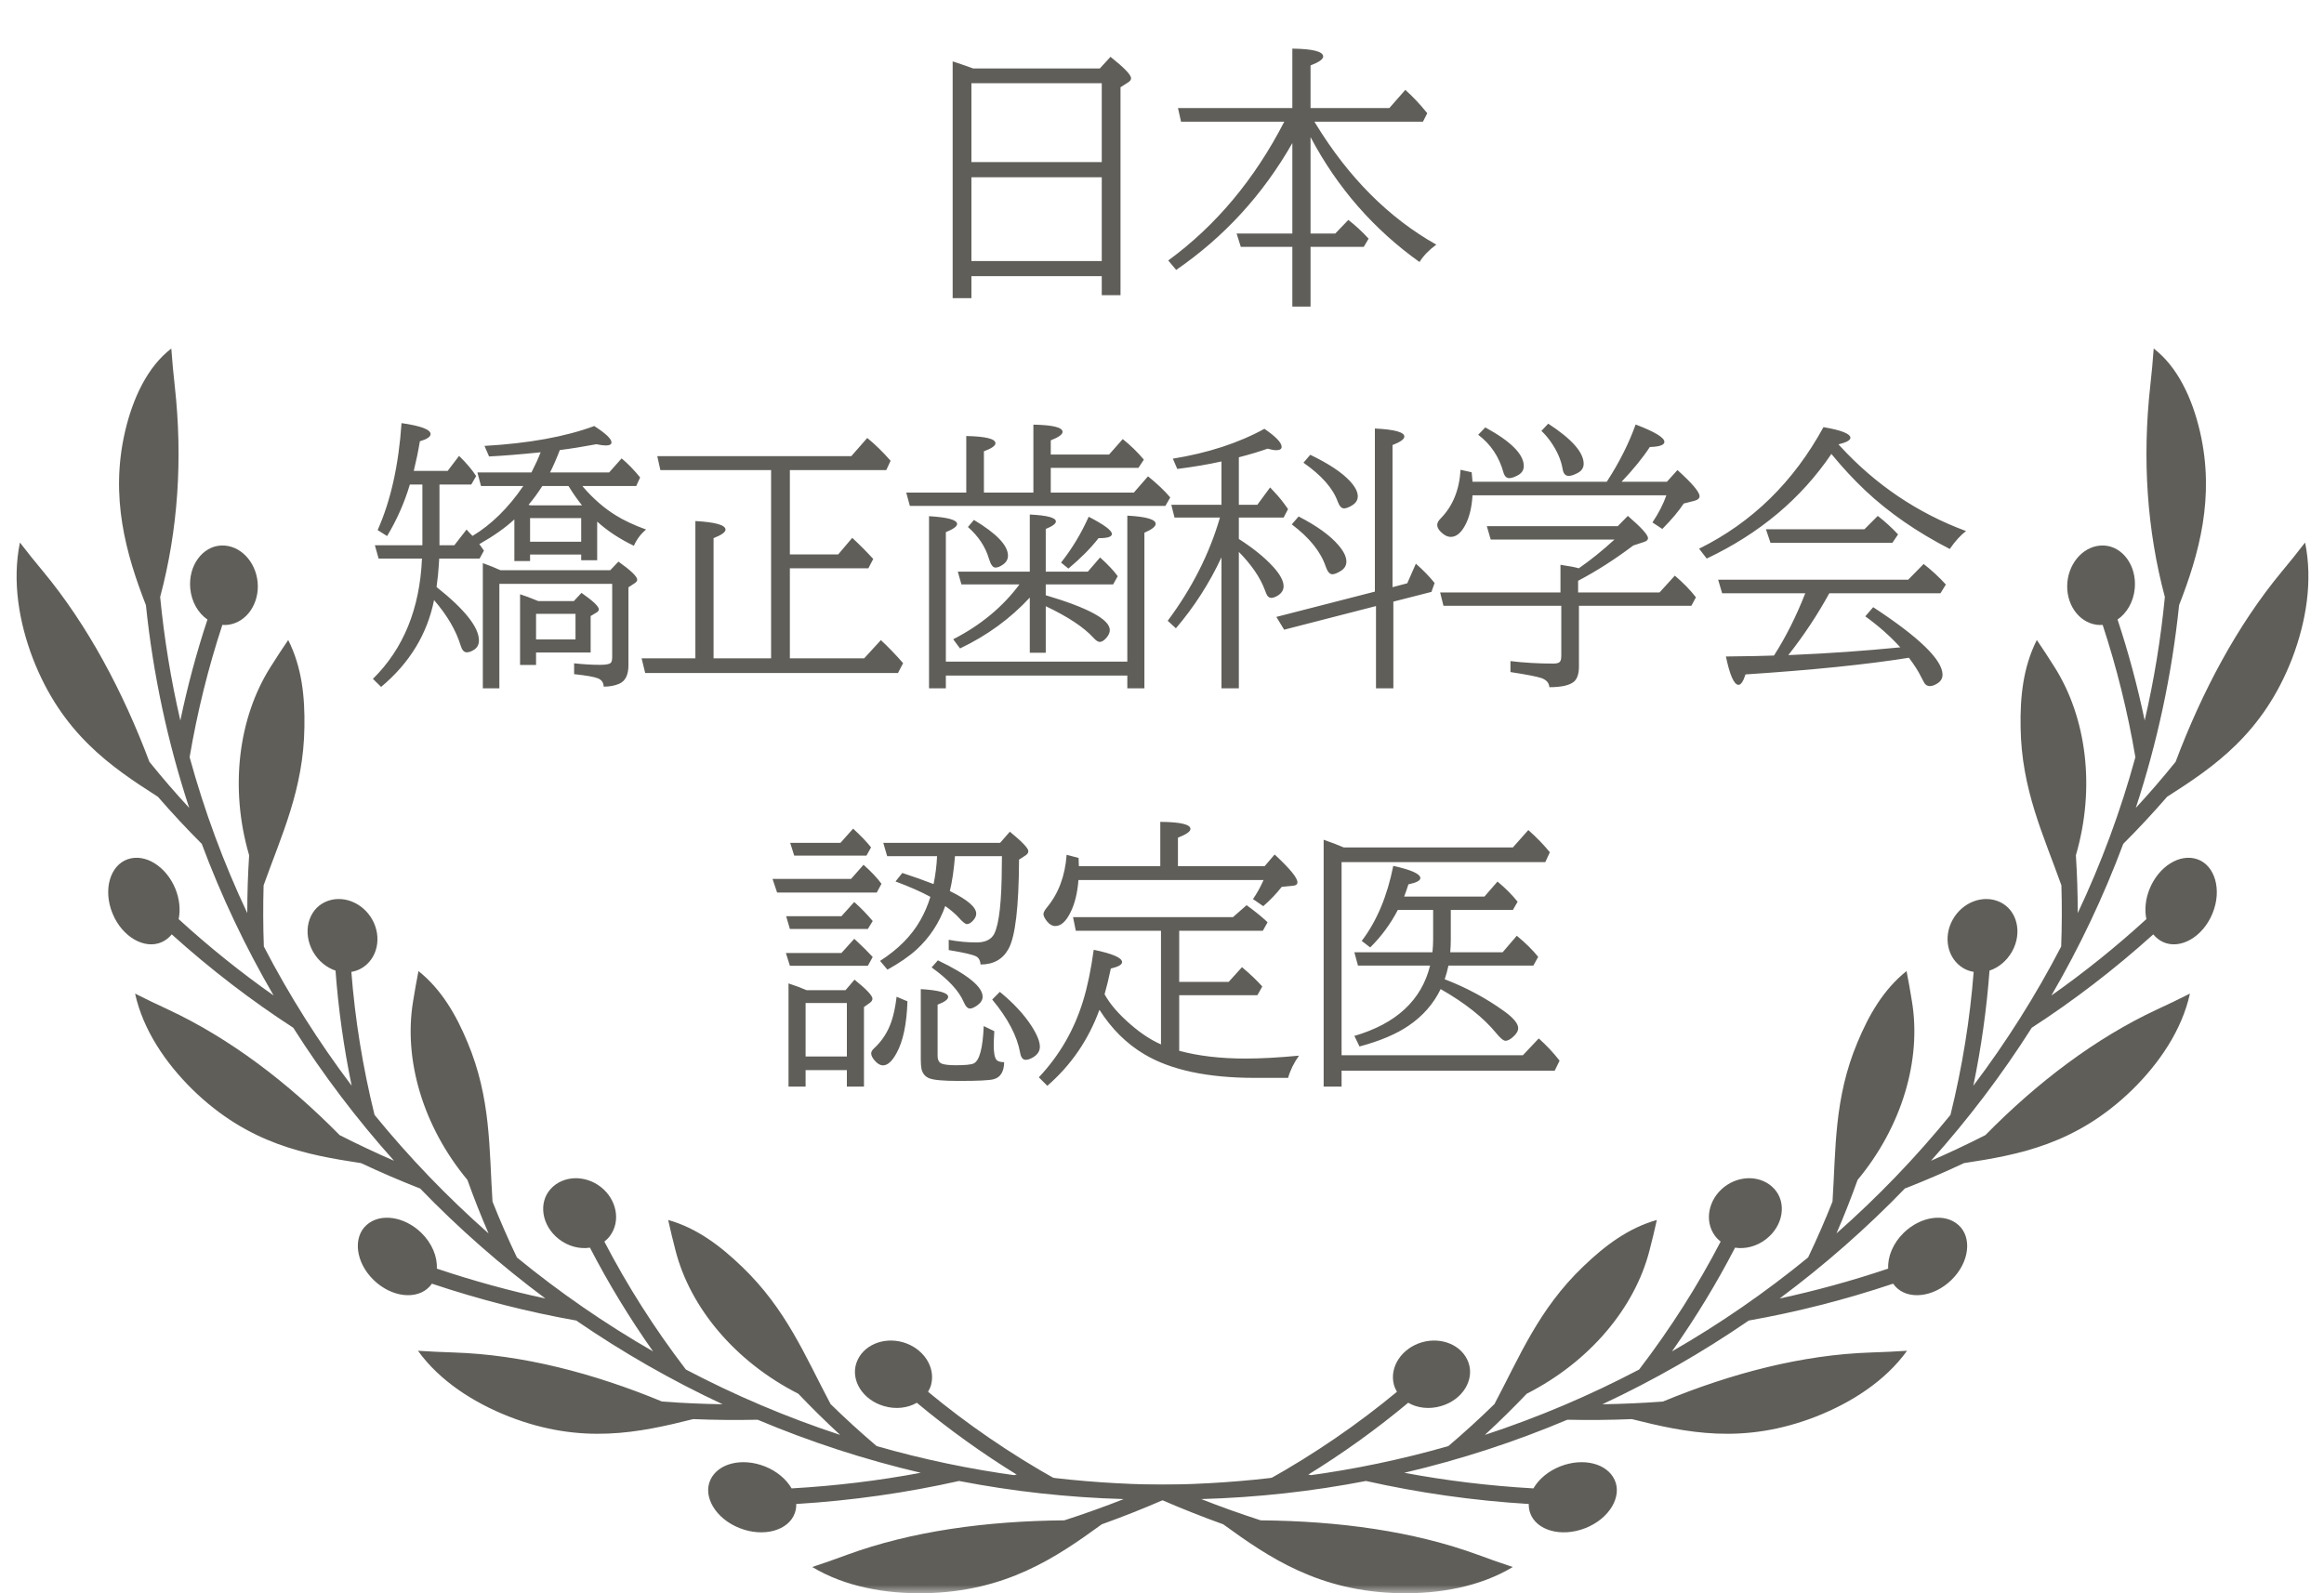 <svg width="140" height="96" viewBox="0 0 140 96" fill="none" xmlns="http://www.w3.org/2000/svg">
<mask id="mask0_17517_761" style="mask-type:alpha" maskUnits="userSpaceOnUse" x="0" y="0" width="140" height="96">
<rect width="140" height="96" fill="#D9D9D9"/>
</mask>
<g mask="url(#mask0_17517_761)">
<path d="M58.519 16.64V17.963H57.389V3.699L57.573 3.758C57.941 3.881 58.293 4.003 58.628 4.126H66.254L66.898 3.423C67.724 4.081 68.137 4.511 68.137 4.712C68.137 4.807 68.078 4.891 67.961 4.963L67.501 5.256V17.787H66.371V16.64H58.519ZM58.519 9.768H66.371V5.013H58.519V9.768ZM58.519 10.68V15.728H66.371V10.68H58.519ZM79.183 7.332L79.258 7.458C81.239 10.7 83.661 13.127 86.524 14.74C86.094 15.053 85.757 15.401 85.511 15.786C82.749 13.816 80.561 11.308 78.949 8.261V14.07H80.439L81.225 13.25C81.661 13.59 82.068 13.967 82.447 14.38L82.154 14.874H78.949V18.473H77.852V14.874H74.746L74.495 14.07H77.852V8.621C76.078 11.729 73.745 14.277 70.854 16.263L70.377 15.694C73.245 13.596 75.575 10.809 77.367 7.332H71.147L70.963 6.512H77.852V2.929C79.091 2.946 79.71 3.105 79.71 3.406C79.71 3.568 79.456 3.747 78.949 3.942V6.512H83.695L84.657 5.415C85.098 5.806 85.539 6.275 85.98 6.821L85.72 7.332H79.183ZM31.932 33.412V33.806H30.986V31.295C30.445 31.797 29.742 32.294 28.877 32.785C28.999 32.958 29.091 33.089 29.153 33.178L28.893 33.655H26.458C26.452 33.75 26.444 33.887 26.433 34.065C26.416 34.395 26.371 34.83 26.299 35.371C28.001 36.721 28.852 37.796 28.852 38.594C28.852 38.839 28.751 39.026 28.55 39.155C28.394 39.255 28.249 39.305 28.115 39.305C27.953 39.305 27.83 39.166 27.747 38.887C27.468 37.977 26.935 37.068 26.148 36.158C25.735 38.212 24.672 39.955 22.959 41.389L22.465 40.904C24.306 39.09 25.291 36.674 25.42 33.655H22.808L22.582 32.852H25.445V32.793V32.726V29.194H24.691C24.362 30.293 23.905 31.328 23.319 32.299L22.749 31.939C23.536 30.176 24.016 28.027 24.189 25.494C25.355 25.661 25.939 25.882 25.939 26.155C25.939 26.317 25.724 26.462 25.294 26.59C25.194 27.188 25.071 27.782 24.926 28.373H26.968L27.655 27.469C28.09 27.893 28.433 28.298 28.684 28.683L28.391 29.194H26.474V32.852H27.37L28.107 31.906L28.224 32.04L28.416 32.24L28.466 32.291C29.599 31.61 30.618 30.608 31.522 29.286H28.977L28.759 28.465H32.016C32.244 28.019 32.429 27.614 32.568 27.252C31.318 27.38 30.283 27.464 29.463 27.503L29.186 26.867C31.843 26.716 34.047 26.317 35.799 25.67C36.491 26.116 36.837 26.445 36.837 26.657C36.837 26.78 36.72 26.841 36.486 26.841C36.352 26.841 36.165 26.816 35.925 26.766C35.121 26.917 34.387 27.034 33.723 27.118C33.539 27.603 33.344 28.052 33.137 28.465H36.695L37.448 27.62C37.833 27.944 38.204 28.326 38.561 28.767L38.327 29.286H35.088L35.138 29.353C35.746 30.056 36.399 30.622 37.096 31.052C37.599 31.364 38.207 31.649 38.921 31.906C38.603 32.168 38.358 32.494 38.185 32.885C37.325 32.472 36.589 31.987 35.975 31.429V33.756H35.012V33.412H31.932ZM31.932 32.642H35.012V31.219H31.932V32.642ZM31.965 30.449H35.062C34.772 30.087 34.51 29.713 34.276 29.328L34.242 29.286H32.669C32.389 29.721 32.113 30.098 31.84 30.416L31.965 30.449ZM32.292 39.314V40.067H31.329V35.806C31.603 35.89 31.968 36.027 32.426 36.217H34.569L35.029 35.723C35.727 36.208 36.075 36.54 36.075 36.719C36.075 36.786 36.031 36.847 35.941 36.903L35.581 37.12V39.314H32.292ZM32.292 38.527H34.669V36.987H32.292V38.527ZM30.082 35.179V41.473H29.086V33.931C29.482 34.071 29.837 34.213 30.149 34.358H36.762L37.256 33.839C38.009 34.375 38.386 34.738 38.386 34.928C38.386 35 38.341 35.067 38.252 35.128L37.858 35.388V40.084C37.858 40.664 37.674 41.035 37.306 41.197C37.038 41.314 36.725 41.373 36.368 41.373C36.357 41.116 36.232 40.946 35.992 40.862C35.774 40.779 35.305 40.697 34.585 40.619V39.967C35.143 40.028 35.665 40.059 36.151 40.059C36.525 40.059 36.745 40.011 36.812 39.916C36.857 39.849 36.879 39.74 36.879 39.59V35.179H30.082ZM47.582 39.665H52.06L53.065 38.569C53.505 38.976 53.952 39.439 54.404 39.958L54.094 40.553H38.868L38.65 39.665H41.89V31.395C43.101 31.462 43.706 31.635 43.706 31.914C43.706 32.065 43.466 32.235 42.986 32.425V39.665H46.452V28.323H39.781L39.596 27.486H51.282L52.244 26.39C52.724 26.78 53.193 27.238 53.65 27.762L53.391 28.323H47.582V33.404H50.495L51.34 32.408C51.809 32.843 52.23 33.267 52.604 33.68L52.311 34.241H47.582V39.665ZM61.415 35.212H57.916L57.699 34.442H62.035V31.002C63.084 31.052 63.608 31.191 63.608 31.42C63.608 31.554 63.405 31.705 62.997 31.872V34.442H65.534L66.27 33.588C66.75 34.023 67.105 34.4 67.333 34.718L67.057 35.212H62.997V35.865C65.57 36.63 66.856 37.33 66.856 37.966C66.856 38.117 66.786 38.273 66.647 38.435C66.502 38.596 66.371 38.678 66.254 38.678C66.147 38.678 66.022 38.596 65.877 38.435C65.291 37.793 64.331 37.157 62.997 36.526V39.33H62.035V36.007C60.863 37.274 59.462 38.295 57.833 39.071L57.422 38.518C59.069 37.676 60.4 36.574 61.415 35.212ZM58.209 29.679V26.272C59.381 26.295 59.967 26.44 59.967 26.708C59.967 26.858 59.736 27.02 59.272 27.193V29.679H62.252V25.586C63.424 25.608 64.01 25.753 64.01 26.021C64.01 26.177 63.773 26.348 63.299 26.532V27.386H66.814L67.635 26.456C68.103 26.83 68.528 27.243 68.907 27.695L68.581 28.189H63.299V29.679H68.304L69.158 28.7C69.716 29.152 70.162 29.576 70.497 29.972L70.204 30.483H54.811L54.593 29.679H58.209ZM56.979 39.866H67.911V31.069C69.049 31.13 69.618 31.295 69.618 31.562C69.618 31.724 69.392 31.903 68.94 32.098V41.473H67.911V40.703H56.979V41.473H55.966V31.102C57.093 31.169 57.657 31.325 57.657 31.571C57.657 31.716 57.431 31.881 56.979 32.065V39.866ZM63.918 33.898C64.577 33.066 65.132 32.146 65.584 31.136C66.516 31.616 66.982 31.962 66.982 32.173C66.982 32.346 66.714 32.43 66.178 32.425C65.704 33.033 65.098 33.644 64.362 34.258L63.918 33.898ZM58.67 31.328C60.037 32.148 60.721 32.865 60.721 33.479C60.721 33.703 60.617 33.884 60.411 34.023C60.243 34.141 60.096 34.199 59.967 34.199C59.811 34.199 59.68 34.021 59.574 33.663C59.362 32.944 58.94 32.307 58.31 31.755L58.67 31.328ZM73.491 31.186H70.754L70.561 30.416H73.583V27.804C72.813 27.977 71.926 28.128 70.921 28.256L70.653 27.637C72.779 27.291 74.618 26.691 76.169 25.837C76.862 26.311 77.207 26.674 77.207 26.925C77.207 27.059 77.096 27.126 76.873 27.126C76.75 27.126 76.58 27.095 76.362 27.034C75.854 27.213 75.277 27.386 74.629 27.553V30.416H75.743L76.513 29.369C76.585 29.448 76.666 29.534 76.755 29.629C77.034 29.919 77.314 30.268 77.593 30.675L77.325 31.186H74.629V32.475C75.483 33.022 76.167 33.574 76.68 34.132C77.11 34.601 77.325 34.997 77.325 35.321C77.325 35.55 77.21 35.737 76.981 35.882C76.825 35.977 76.694 36.024 76.588 36.024C76.493 36.024 76.412 35.979 76.345 35.89C76.317 35.857 76.262 35.728 76.178 35.505C75.904 34.78 75.388 34.029 74.629 33.253V41.473H73.583V33.58C72.858 35.137 71.942 36.562 70.838 37.857L70.344 37.405C71.811 35.435 72.86 33.362 73.491 31.186ZM82.824 35.647V25.82C84.007 25.876 84.599 26.038 84.599 26.306C84.599 26.462 84.362 26.632 83.887 26.816V35.38L84.774 35.145L85.293 33.965C85.723 34.339 86.1 34.727 86.423 35.128L86.231 35.664L83.937 36.25V41.473H82.891V36.518L77.358 37.941L76.889 37.171L82.824 35.647ZM78.932 27.402C80.042 27.938 80.838 28.465 81.317 28.984C81.635 29.325 81.794 29.632 81.794 29.905C81.794 30.123 81.686 30.301 81.468 30.441C81.262 30.569 81.094 30.633 80.966 30.633C80.815 30.633 80.69 30.499 80.589 30.232C80.305 29.428 79.615 28.644 78.522 27.88L78.932 27.402ZM78.229 31.119C79.334 31.688 80.134 32.266 80.631 32.852C80.949 33.22 81.108 33.549 81.108 33.839C81.108 34.085 80.983 34.28 80.731 34.425C80.536 34.542 80.38 34.601 80.263 34.601C80.101 34.601 79.967 34.445 79.861 34.132C79.56 33.239 78.879 32.394 77.819 31.596L78.229 31.119ZM95.067 35.697H99.972L100.893 34.685C101.395 35.109 101.819 35.544 102.165 35.99L101.889 36.501H95.117V40.151C95.117 40.603 95.014 40.912 94.808 41.08C94.54 41.297 94.049 41.406 93.335 41.406C93.318 41.144 93.156 40.96 92.849 40.854C92.587 40.764 91.967 40.645 90.991 40.494V39.833C91.805 39.933 92.673 39.983 93.594 39.983C93.823 39.983 93.96 39.928 94.004 39.816C94.038 39.749 94.054 39.646 94.054 39.506V36.501H86.956L86.755 35.697H94.004V34.032C94.512 34.104 94.88 34.174 95.109 34.241C95.818 33.75 96.535 33.172 97.26 32.508H89.802L89.568 31.705H97.453L98.064 31.085C98.873 31.783 99.278 32.229 99.278 32.425C99.278 32.531 99.194 32.609 99.026 32.659L98.39 32.868C97.28 33.705 96.172 34.414 95.067 34.994V35.697ZM88.706 29.846C88.661 30.6 88.507 31.211 88.245 31.68C88 32.126 87.718 32.349 87.4 32.349C87.199 32.349 87.001 32.252 86.805 32.056C86.655 31.911 86.579 31.769 86.579 31.63C86.579 31.507 86.649 31.376 86.789 31.236C87.514 30.499 87.913 29.523 87.986 28.306L88.655 28.457C88.678 28.669 88.694 28.859 88.706 29.026H96.791L96.842 28.951C97.562 27.835 98.125 26.71 98.533 25.578C99.688 26.018 100.265 26.367 100.265 26.624C100.265 26.814 99.972 26.917 99.386 26.934C98.973 27.57 98.407 28.267 97.687 29.026H100.416L101.052 28.323C101.939 29.121 102.383 29.646 102.383 29.897C102.383 30.025 102.283 30.117 102.082 30.173L101.429 30.34C101.133 30.792 100.703 31.303 100.14 31.872L99.545 31.479C99.93 30.898 100.209 30.354 100.382 29.846H88.706ZM89.476 25.753C91.021 26.596 91.794 27.372 91.794 28.08C91.794 28.315 91.683 28.496 91.46 28.624C91.242 28.747 91.061 28.809 90.915 28.809C90.748 28.809 90.631 28.689 90.564 28.449C90.302 27.511 89.796 26.761 89.049 26.197L89.476 25.753ZM93.267 25.527C94.691 26.454 95.402 27.26 95.402 27.946C95.402 28.186 95.282 28.37 95.042 28.499C94.819 28.616 94.638 28.675 94.498 28.675C94.297 28.675 94.174 28.53 94.13 28.239C94.04 27.715 93.809 27.182 93.435 26.641C93.262 26.39 93.069 26.163 92.857 25.963L93.267 25.527ZM110.751 26.775C110.778 26.802 110.812 26.839 110.851 26.883C112.988 29.21 115.516 30.915 118.435 31.998C118.105 32.249 117.779 32.609 117.455 33.078C115.48 32.062 113.783 30.887 112.366 29.554C111.674 28.901 110.993 28.167 110.324 27.352C108.499 30.047 105.996 32.148 102.815 33.655L102.355 33.061C105.547 31.482 108.044 29.04 109.847 25.737C110.929 25.921 111.47 26.136 111.47 26.381C111.47 26.526 111.23 26.657 110.751 26.775ZM110.198 35.748C109.489 37.042 108.666 38.284 107.729 39.473L108.089 39.456C110.198 39.367 112.327 39.216 114.475 39.004C113.862 38.329 113.158 37.706 112.366 37.137L112.843 36.585C115.628 38.41 117.02 39.766 117.02 40.653C117.02 40.893 116.897 41.08 116.652 41.214C116.507 41.297 116.376 41.339 116.258 41.339C116.119 41.339 116.013 41.283 115.94 41.172C115.918 41.144 115.851 41.021 115.739 40.804C115.572 40.458 115.324 40.067 114.994 39.632C112.45 40.039 109.169 40.374 105.151 40.636C105.017 41.055 104.877 41.264 104.732 41.264C104.464 41.264 104.21 40.695 103.97 39.556C105.393 39.54 106.359 39.52 106.867 39.498C107.587 38.37 108.214 37.12 108.75 35.748H103.744L103.502 34.928H114.953L115.882 33.982C116.362 34.355 116.808 34.768 117.221 35.22L116.895 35.748H110.198ZM112.316 31.889L113.119 31.085C113.538 31.409 113.945 31.78 114.342 32.199L113.998 32.709H106.657L106.381 31.889H112.316ZM48.53 64.477V65.473H47.501V59.254C47.864 59.371 48.229 59.508 48.597 59.664H50.933L51.477 59.028C52.197 59.608 52.557 59.99 52.557 60.175C52.557 60.27 52.501 60.356 52.389 60.434L52.046 60.677V65.473H51.016V64.477H48.53ZM48.53 63.657H51.016V60.434H48.53V63.657ZM57.219 53.688C58.279 54.206 58.809 54.661 58.809 55.052C58.809 55.203 58.734 55.353 58.583 55.504C58.466 55.621 58.355 55.68 58.249 55.68C58.148 55.68 57.975 55.54 57.73 55.261C57.545 55.06 57.283 54.837 56.943 54.592C56.58 55.613 56.005 56.486 55.218 57.212C54.772 57.619 54.186 58.023 53.461 58.425L53.017 57.898C54.111 57.195 54.92 56.377 55.444 55.445C55.69 55.016 55.891 54.547 56.047 54.039C55.523 53.749 54.822 53.439 53.946 53.11L54.356 52.599C55.054 52.828 55.682 53.051 56.24 53.269C56.357 52.694 56.427 52.133 56.449 51.587H53.444L53.209 50.783H60.249L60.835 50.113C61.577 50.721 61.948 51.112 61.948 51.285C61.948 51.386 61.887 51.475 61.764 51.553L61.388 51.796C61.376 54.647 61.164 56.441 60.751 57.178C60.405 57.803 59.844 58.115 59.069 58.115C59.058 57.892 58.977 57.733 58.826 57.638C58.636 57.527 58.078 57.396 57.152 57.245V56.626C57.705 56.732 58.263 56.785 58.826 56.785C59.362 56.785 59.719 56.609 59.898 56.257C60.193 55.66 60.344 54.29 60.35 52.147L60.358 51.587H57.529C57.462 52.429 57.358 53.13 57.219 53.688ZM50.631 50.783L51.393 49.929C51.862 50.359 52.222 50.736 52.473 51.059L52.197 51.553H47.844L47.601 50.783H50.631ZM51.267 52.959L52.021 52.105C52.495 52.53 52.855 52.912 53.101 53.252L52.816 53.78H46.814L46.538 52.959H51.267ZM50.69 55.203L51.46 54.349C51.862 54.706 52.233 55.088 52.573 55.495L52.28 55.973H47.584L47.358 55.203H50.69ZM50.69 57.421L51.46 56.567C51.555 56.656 51.627 56.723 51.678 56.768C51.968 57.036 52.266 57.334 52.573 57.663L52.28 58.191H47.584L47.342 57.421H50.69ZM59.898 62.133C59.875 62.507 59.864 62.792 59.864 62.987C59.864 63.428 59.917 63.715 60.023 63.849C60.101 63.95 60.258 64 60.492 64C60.481 64.58 60.266 64.924 59.847 65.03C59.591 65.097 58.896 65.13 57.763 65.13C56.837 65.13 56.242 65.077 55.98 64.971C55.729 64.871 55.573 64.681 55.511 64.402C55.483 64.262 55.469 64.073 55.469 63.833V59.597C56.569 59.664 57.118 59.82 57.118 60.066C57.118 60.217 56.907 60.373 56.482 60.535V63.607C56.482 63.869 56.569 64.031 56.742 64.092C56.904 64.153 57.183 64.184 57.579 64.184C58.154 64.184 58.514 64.148 58.659 64.075C59.005 63.908 59.206 63.157 59.261 61.824L59.898 62.133ZM54.013 60.057L54.666 60.334C54.621 61.701 54.404 62.739 54.013 63.447C53.745 63.944 53.472 64.192 53.193 64.192C53.025 64.192 52.858 64.095 52.691 63.9C52.551 63.738 52.481 63.595 52.481 63.473C52.481 63.372 52.54 63.269 52.657 63.163C53.137 62.722 53.486 62.181 53.703 61.539C53.837 61.143 53.941 60.649 54.013 60.057ZM60.232 59.764C61.069 60.451 61.711 61.146 62.158 61.849C62.481 62.357 62.643 62.764 62.643 63.071C62.643 63.316 62.52 63.52 62.275 63.682C62.091 63.799 61.929 63.858 61.789 63.858C61.616 63.858 61.505 63.718 61.455 63.439C61.276 62.429 60.715 61.358 59.772 60.225L60.232 59.764ZM56.499 57.864C58.296 58.724 59.194 59.455 59.194 60.057C59.194 60.253 59.083 60.429 58.86 60.585C58.681 60.708 58.539 60.769 58.433 60.769C58.293 60.769 58.168 60.638 58.056 60.376C57.766 59.7 57.121 59.006 56.122 58.291L56.499 57.864ZM69.939 62.929V56.081H64.808L64.641 55.261H74.275L75.095 54.541C75.514 54.843 75.879 55.133 76.192 55.412L76.359 55.571L76.075 56.081H71.036V59.162H74.016L74.819 58.275C75.321 58.699 75.729 59.087 76.041 59.438L75.748 59.965H71.036V63.314C72.191 63.626 73.525 63.782 75.037 63.782C75.946 63.782 77.018 63.724 78.251 63.607C77.933 64.064 77.715 64.511 77.598 64.946H75.606C72.749 64.946 70.525 64.472 68.935 63.523C67.863 62.887 66.962 61.994 66.231 60.844C65.567 62.658 64.521 64.184 63.092 65.423L62.581 64.912C63.82 63.595 64.708 62.064 65.243 60.317C65.506 59.469 65.72 58.439 65.888 57.228C67.026 57.463 67.595 57.711 67.595 57.973C67.595 58.124 67.369 58.252 66.917 58.358C66.795 58.944 66.669 59.46 66.541 59.907C66.859 60.493 67.383 61.101 68.114 61.732C68.739 62.273 69.348 62.672 69.939 62.929ZM64.992 52.189H69.897V49.519C71.108 49.53 71.714 49.672 71.714 49.946C71.714 50.102 71.463 50.278 70.96 50.473V52.189H76.184L76.786 51.486C77.701 52.334 78.159 52.892 78.159 53.16C78.159 53.283 78.073 53.353 77.9 53.369L77.213 53.436C76.878 53.861 76.507 54.248 76.1 54.6L75.481 54.173C75.726 53.816 75.938 53.434 76.117 53.026H64.967C64.906 53.813 64.744 54.466 64.482 54.985C64.214 55.526 63.91 55.797 63.569 55.797C63.396 55.797 63.234 55.708 63.084 55.529C62.933 55.339 62.858 55.189 62.858 55.077C62.858 54.982 62.93 54.845 63.075 54.667C63.767 53.835 64.161 52.781 64.256 51.503L64.975 51.695C64.981 51.863 64.987 52.027 64.992 52.189ZM87.397 54.826V56.626C87.397 56.865 87.386 57.117 87.364 57.379H90.519L91.373 56.383C91.892 56.807 92.322 57.231 92.662 57.655L92.369 58.182H87.255C87.193 58.478 87.118 58.752 87.029 59.003C88.335 59.505 89.529 60.147 90.611 60.928C91.175 61.335 91.457 61.676 91.457 61.949C91.457 62.122 91.351 62.301 91.139 62.485C90.966 62.636 90.818 62.711 90.695 62.711C90.572 62.711 90.385 62.557 90.134 62.251C89.364 61.313 88.248 60.429 86.786 59.597C86.356 60.484 85.715 61.218 84.861 61.798C84.119 62.306 83.131 62.725 81.898 63.054L81.588 62.418C84.11 61.681 85.631 60.27 86.15 58.182H81.806L81.588 57.379H86.292C86.32 57.094 86.334 56.832 86.334 56.592V54.826H84.208C83.761 55.68 83.206 56.433 82.542 57.086L82.032 56.693C82.936 55.504 83.569 53.997 83.932 52.172C85.02 52.412 85.564 52.658 85.564 52.909C85.564 53.06 85.324 53.185 84.844 53.286C84.749 53.587 84.663 53.833 84.585 54.022H89.423L90.21 53.118C90.673 53.498 91.077 53.902 91.423 54.332L91.139 54.826H87.397ZM80.943 51.059H91.139L92.068 50.013C92.57 50.459 93.003 50.906 93.365 51.352L93.089 51.946H80.818V63.581H91.741L92.696 62.569C93.159 62.982 93.577 63.428 93.951 63.908L93.658 64.511H80.818V65.473H79.738V50.599C80.212 50.761 80.614 50.914 80.943 51.059Z" fill="#605E59"/>
<path d="M114.781 71.602C115.96 71.138 117.14 70.634 118.311 70.082C121.611 69.58 125.08 68.95 128.462 65.65C130.078 64.059 131.438 62.073 131.924 59.868C131.266 60.2 130.607 60.518 129.946 60.822C126.224 62.556 122.721 65.222 119.603 68.393C118.517 68.947 117.422 69.462 116.325 69.94C118.563 67.441 120.596 64.761 122.395 61.925C124.913 60.293 127.368 58.416 129.716 56.299C129.878 56.496 130.075 56.658 130.314 56.765C131.334 57.226 132.695 56.472 133.282 55.04C133.869 53.611 133.427 52.133 132.363 51.77C131.299 51.408 130.045 52.218 129.499 53.545C129.241 54.176 129.184 54.821 129.299 55.38C127.453 57.07 125.536 58.603 123.577 59.983C125.27 57.078 126.721 54.022 127.906 50.846C128.808 49.944 129.691 48.997 130.55 48.007C133.386 46.197 136.332 44.197 138.085 39.666C138.916 37.485 139.338 35.017 138.861 32.69C138.4 33.288 137.931 33.873 137.454 34.443C134.777 37.674 132.656 41.663 131.06 45.903C130.284 46.866 129.483 47.793 128.663 48.679C129.949 44.762 130.835 40.675 131.271 36.462C132.475 33.373 133.441 29.956 132.53 26.011C132.058 23.973 131.164 22.086 129.741 21C129.686 21.765 129.617 22.522 129.532 23.268C129.047 27.668 129.337 31.942 130.413 35.971C130.169 38.497 129.76 40.982 129.198 43.41C128.761 41.328 128.216 39.298 127.563 37.329C128.117 36.95 128.526 36.27 128.6 35.453C128.726 34.076 127.856 32.913 126.732 32.869C125.607 32.825 124.655 33.826 124.54 35.088C124.428 36.349 125.187 37.488 126.301 37.644C126.424 37.661 126.545 37.661 126.666 37.652C127.508 40.212 128.172 42.875 128.638 45.623C127.749 48.871 126.584 52.012 125.165 55.018C125.165 53.844 125.127 52.681 125.053 51.532C126.238 47.48 125.703 43.24 123.756 40.176C123.413 39.63 123.062 39.093 122.7 38.563C121.874 40.195 121.69 41.997 121.723 43.813C121.772 47.552 123.1 50.311 124.181 53.345C124.216 54.563 124.214 55.791 124.167 57.031C122.639 59.977 120.867 62.781 118.876 65.419C119.359 63.085 119.68 60.767 119.85 58.482C120.39 58.304 120.892 57.901 121.213 57.325C121.849 56.178 121.501 54.831 120.486 54.354C119.471 53.874 118.215 54.362 117.631 55.416C117.046 56.469 117.312 57.764 118.275 58.337C118.47 58.452 118.678 58.523 118.895 58.559C118.676 61.39 118.215 64.273 117.499 67.175C115.412 69.737 113.116 72.126 110.631 74.317C111.094 73.245 111.519 72.17 111.903 71.094C114.58 67.874 115.754 63.861 115.181 60.361C115.082 59.739 114.973 59.121 114.852 58.51C113.459 59.623 112.581 61.157 111.898 62.8C110.477 66.179 110.6 69.213 110.392 72.4C109.945 73.525 109.457 74.647 108.922 75.766C106.357 77.867 103.614 79.762 100.72 81.427C102.163 79.381 103.428 77.291 104.522 75.176C105.134 75.272 105.828 75.105 106.401 74.655C107.435 73.843 107.638 72.474 106.895 71.646C106.151 70.815 104.81 70.779 103.864 71.522C102.918 72.266 102.651 73.563 103.31 74.46C103.409 74.594 103.526 74.71 103.655 74.808C102.292 77.431 100.657 80.017 98.743 82.519C95.78 84.077 92.675 85.399 89.45 86.458C90.328 85.648 91.17 84.82 91.971 83.978C95.783 82.039 98.488 78.786 99.368 75.341C99.527 74.729 99.675 74.117 99.81 73.508C98.087 73.991 96.664 75.069 95.366 76.32C92.684 78.89 91.545 81.74 90.026 84.601C89.142 85.465 88.218 86.31 87.25 87.132C84.477 87.928 81.621 88.529 78.7 88.921C80.911 87.563 82.954 86.087 84.831 84.521C85.371 84.837 86.095 84.933 86.811 84.721C88.109 84.346 88.835 83.141 88.462 82.099C88.089 81.054 86.844 80.533 85.653 80.879C84.466 81.227 83.698 82.332 83.964 83.41C84.005 83.572 84.071 83.72 84.153 83.86C81.816 85.797 79.216 87.593 76.352 89.19C71.58 89.642 66.65 89.538 61.631 88.808C61.277 88.756 60.956 88.907 60.918 89.151C60.879 89.393 61.14 89.634 61.499 89.689C64.335 90.1 67.147 90.317 69.915 90.347C71.149 90.885 72.408 91.384 73.689 91.845C76.465 93.861 79.457 95.899 84.356 95.998C86.707 96.036 89.151 95.611 91.131 94.418C90.426 94.185 89.73 93.941 89.041 93.685C85.149 92.259 80.661 91.647 75.946 91.606C74.731 91.214 73.538 90.786 72.364 90.325C75.746 90.229 79.059 89.859 82.288 89.234C85.451 89.944 88.731 90.416 92.094 90.621C92.091 90.805 92.116 90.989 92.179 91.165C92.544 92.21 94.047 92.648 95.503 92.075C96.96 91.502 97.733 90.166 97.264 89.162C96.795 88.156 95.347 87.821 93.992 88.353C93.262 88.641 92.695 89.127 92.374 89.681C89.721 89.53 87.124 89.214 84.595 88.74C87.985 87.947 91.271 86.872 94.42 85.544C95.701 85.572 96.998 85.561 98.301 85.506C101.546 86.318 104.997 87.072 109.416 85.347C111.533 84.51 113.566 83.216 114.882 81.389C114.15 81.435 113.42 81.471 112.696 81.493C108.606 81.627 104.336 82.727 100.18 84.447C98.954 84.54 97.736 84.593 96.529 84.612C99.618 83.169 102.566 81.479 105.348 79.567C108.228 79.057 111.138 78.319 114.043 77.346C114.084 77.403 114.128 77.461 114.177 77.513C114.926 78.336 116.459 78.188 117.551 77.126C118.643 76.067 118.813 74.561 117.984 73.816C117.156 73.067 115.702 73.294 114.687 74.276C114.035 74.91 113.708 75.716 113.747 76.438C111.563 77.173 109.377 77.771 107.205 78.24C109.909 76.229 112.441 74.005 114.772 71.591L114.781 71.602Z" fill="#605E59"/>
<path d="M25.28 71.602C24.101 71.138 22.922 70.634 21.75 70.082C18.451 69.58 14.981 68.95 11.599 65.65C9.983 64.059 8.623 62.073 8.137 59.868C8.795 60.2 9.454 60.518 10.115 60.822C13.837 62.556 17.34 65.222 20.458 68.393C21.544 68.947 22.639 69.462 23.736 69.94C21.498 67.441 19.465 64.761 17.666 61.925C15.148 60.293 12.693 58.416 10.345 56.299C10.183 56.496 9.986 56.658 9.747 56.765C8.727 57.226 7.366 56.472 6.779 55.04C6.192 53.611 6.634 52.133 7.698 51.77C8.762 51.408 10.016 52.218 10.562 53.545C10.82 54.176 10.877 54.821 10.762 55.38C12.608 57.07 14.525 58.603 16.484 59.983C14.791 57.078 13.34 54.022 12.155 50.846C11.253 49.944 10.37 48.997 9.511 48.007C6.675 46.197 3.729 44.197 1.976 39.666C1.145 37.485 0.723 35.017 1.2 32.69C1.661 33.288 2.13 33.873 2.607 34.443C5.284 37.674 7.405 41.663 9.001 45.903C9.777 46.866 10.578 47.793 11.398 48.679C10.112 44.762 9.226 40.675 8.79 36.462C7.586 33.373 6.62 29.956 7.531 26.011C8.003 23.973 8.897 22.086 10.32 21C10.375 21.765 10.444 22.522 10.529 23.268C11.014 27.668 10.724 31.942 9.648 35.971C9.893 38.497 10.301 40.982 10.864 43.41C11.3 41.328 11.845 39.298 12.498 37.329C11.944 36.95 11.536 36.27 11.461 35.453C11.335 34.076 12.205 32.913 13.329 32.869C14.454 32.825 15.406 33.826 15.521 35.088C15.633 36.349 14.874 37.488 13.76 37.644C13.637 37.661 13.516 37.661 13.395 37.652C12.553 40.212 11.889 42.875 11.423 45.623C12.312 48.871 13.478 52.012 14.896 55.018C14.896 53.844 14.934 52.681 15.008 51.532C13.823 47.48 14.358 43.24 16.305 40.176C16.648 39.63 17 39.093 17.361 38.563C18.187 40.195 18.371 41.997 18.338 43.813C18.289 47.552 16.961 50.311 15.88 53.345C15.845 54.563 15.848 55.791 15.894 57.031C17.422 59.977 19.194 62.781 21.185 65.419C20.702 63.085 20.381 60.767 20.212 58.482C19.671 58.304 19.169 57.901 18.848 57.325C18.212 56.178 18.56 54.831 19.575 54.354C20.59 53.874 21.846 54.362 22.43 55.416C23.015 56.469 22.749 57.764 21.786 58.337C21.591 58.452 21.383 58.523 21.166 58.559C21.385 61.39 21.846 64.273 22.562 67.175C24.649 69.737 26.948 72.126 29.43 74.317C28.967 73.245 28.542 72.17 28.158 71.094C25.481 67.874 24.307 63.861 24.88 60.361C24.979 59.739 25.088 59.121 25.209 58.51C26.602 59.623 27.48 61.157 28.163 62.8C29.584 66.179 29.461 69.213 29.669 72.4C30.116 73.525 30.604 74.647 31.139 75.766C33.704 77.867 36.447 79.762 39.341 81.427C37.898 79.381 36.633 77.291 35.539 75.176C34.927 75.272 34.233 75.105 33.66 74.655C32.626 73.843 32.423 72.474 33.166 71.646C33.91 70.815 35.251 70.779 36.197 71.522C37.144 72.266 37.41 73.563 36.751 74.46C36.653 74.594 36.535 74.71 36.406 74.808C37.769 77.431 39.404 80.017 41.318 82.519C44.281 84.077 47.386 85.399 50.611 86.458C49.734 85.648 48.892 84.82 48.091 83.978C44.278 82.039 41.573 78.786 40.693 75.341C40.534 74.729 40.386 74.117 40.251 73.508C41.974 73.991 43.397 75.069 44.695 76.32C47.377 78.89 48.516 81.74 50.035 84.601C50.919 85.465 51.843 86.31 52.811 87.132C55.584 87.928 58.44 88.529 61.361 88.921C59.15 87.563 57.107 86.087 55.23 84.521C54.69 84.837 53.966 84.933 53.25 84.721C51.953 84.346 51.226 83.141 51.599 82.099C51.972 81.054 53.217 80.533 54.407 80.879C55.595 81.227 56.363 82.332 56.097 83.41C56.056 83.572 55.99 83.72 55.908 83.86C58.245 85.797 60.845 87.593 63.709 89.19C68.481 89.642 73.41 89.538 78.43 88.808C78.784 88.756 79.105 88.907 79.143 89.151C79.182 89.393 78.921 89.634 78.562 89.689C75.726 90.1 72.914 90.317 70.147 90.347C68.912 90.885 67.653 91.384 66.372 91.845C63.596 93.861 60.604 95.899 55.705 95.998C53.354 96.036 50.91 95.611 48.93 94.418C49.635 94.185 50.332 93.941 51.02 93.685C54.912 92.259 59.4 91.647 64.115 91.606C65.33 91.214 66.523 90.786 67.697 90.325C64.315 90.229 61.002 89.859 57.773 89.234C54.611 89.944 51.33 90.416 47.967 90.621C47.97 90.805 47.945 90.989 47.882 91.165C47.517 92.21 46.014 92.648 44.558 92.075C43.101 91.502 42.328 90.166 42.797 89.162C43.266 88.156 44.714 87.821 46.069 88.353C46.799 88.641 47.366 89.127 47.687 89.681C50.34 89.53 52.937 89.214 55.466 88.74C52.076 87.947 48.79 86.872 45.641 85.544C44.36 85.572 43.063 85.561 41.76 85.506C38.515 86.318 35.064 87.072 30.646 85.347C28.528 84.51 26.495 83.216 25.179 81.389C25.911 81.435 26.641 81.471 27.365 81.493C31.455 81.627 35.725 82.727 39.881 84.447C41.107 84.54 42.325 84.593 43.532 84.612C40.443 83.169 37.495 81.479 34.713 79.567C31.833 79.057 28.923 78.319 26.018 77.346C25.977 77.403 25.933 77.461 25.884 77.513C25.135 78.336 23.602 78.188 22.51 77.126C21.418 76.067 21.248 74.561 22.077 73.816C22.905 73.067 24.359 73.294 25.374 74.276C26.026 74.91 26.353 75.716 26.314 76.438C28.498 77.173 30.684 77.771 32.856 78.24C30.152 76.229 27.62 74.005 25.289 71.591L25.28 71.602Z" fill="#605E59"/>
</g>
</svg>
